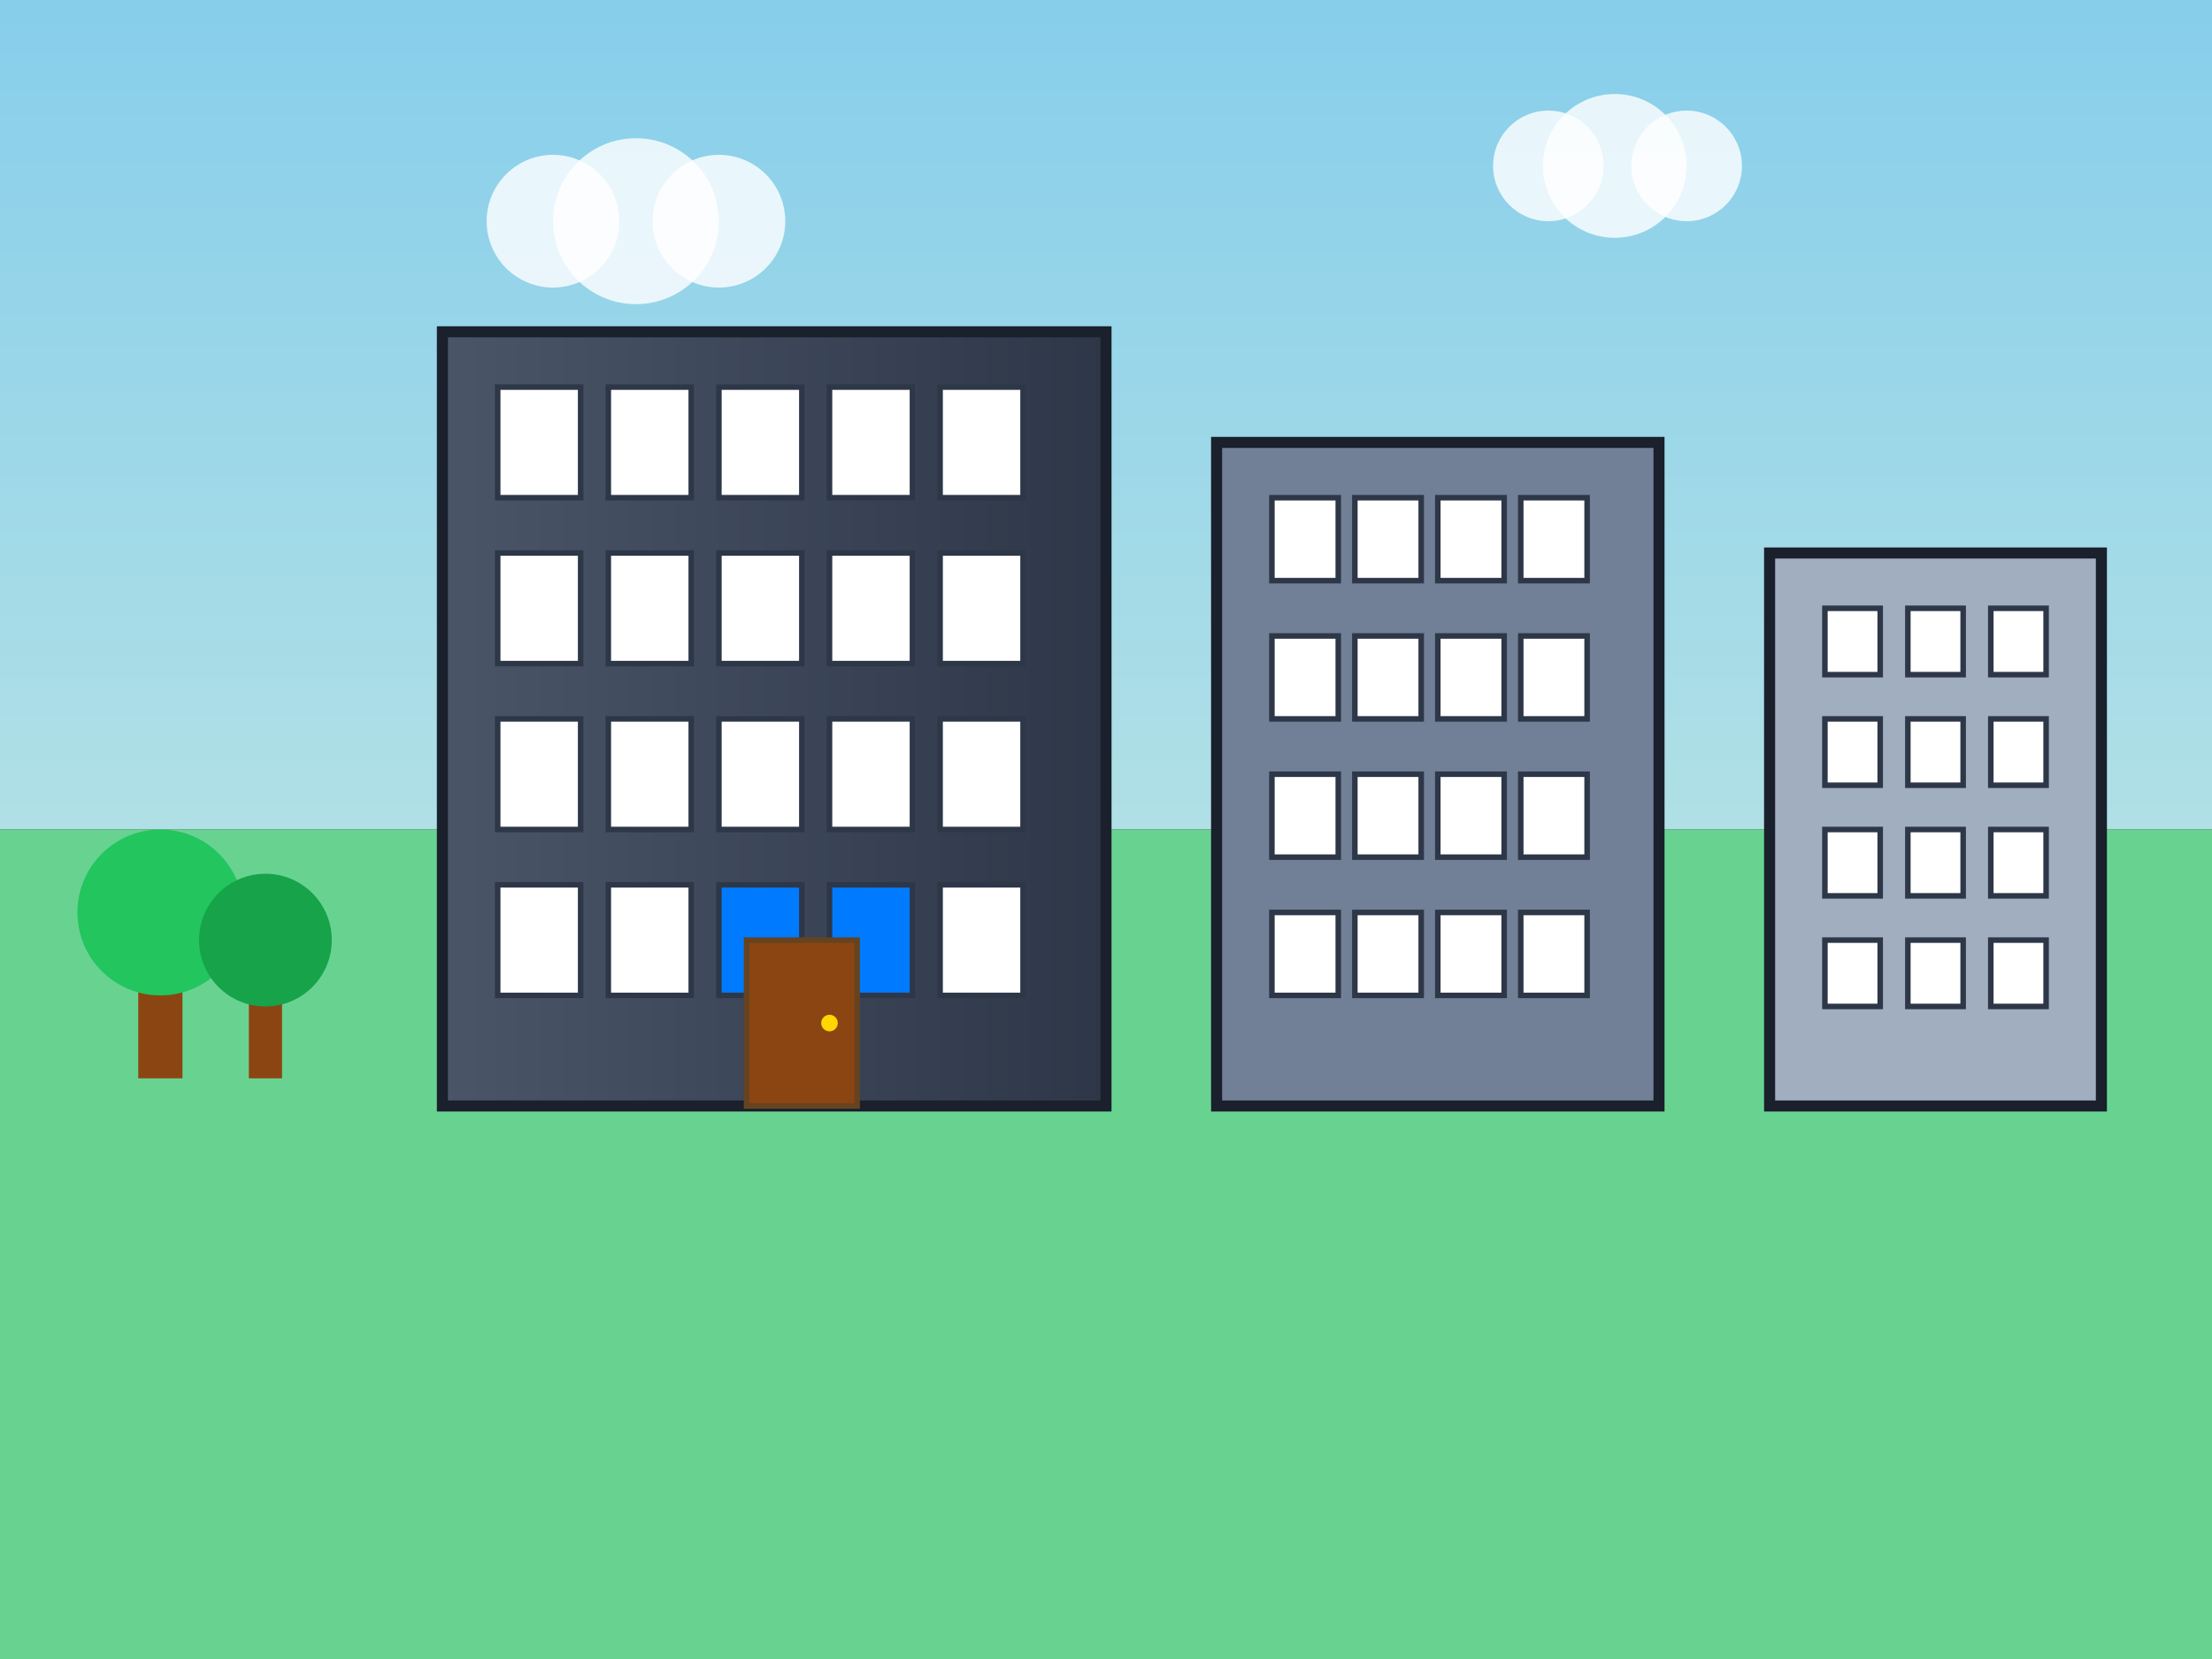 <svg width="400" height="300" viewBox="0 0 400 300" xmlns="http://www.w3.org/2000/svg">
  <rect x="0" y="0" width="400" height="300" fill="#333333" stroke="none"/>
  <defs>
    <linearGradient id="skyGradient" x1="0%" y1="0%" x2="0%" y2="100%">
      <stop offset="0%" style="stop-color:#87CEEB;stop-opacity:1" />
      <stop offset="100%" style="stop-color:#B0E0E6;stop-opacity:1" />
    </linearGradient>
    <linearGradient id="buildingGradient" x1="0%" y1="0%" x2="100%" y2="0%">
      <stop offset="0%" style="stop-color:#4A5568;stop-opacity:1" />
      <stop offset="100%" style="stop-color:#2D3748;stop-opacity:1" />
    </linearGradient>
  </defs>
  
  <!-- Sky background -->
  <rect width="400" height="150" fill="url(#skyGradient)"/>
  
  <!-- Ground -->
  <rect x="0" y="150" width="400" height="150" fill="#68D391"/>
  
  <!-- Main building -->
  <rect x="80" y="60" width="120" height="140" fill="url(#buildingGradient)" stroke="#1A202C" stroke-width="2"/>
  
  <!-- Building details -->
  <rect x="90" y="70" width="15" height="20" fill="#FFF" stroke="#2D3748" stroke-width="1"/>
  <rect x="110" y="70" width="15" height="20" fill="#FFF" stroke="#2D3748" stroke-width="1"/>
  <rect x="130" y="70" width="15" height="20" fill="#FFF" stroke="#2D3748" stroke-width="1"/>
  <rect x="150" y="70" width="15" height="20" fill="#FFF" stroke="#2D3748" stroke-width="1"/>
  <rect x="170" y="70" width="15" height="20" fill="#FFF" stroke="#2D3748" stroke-width="1"/>
  
  <rect x="90" y="100" width="15" height="20" fill="#FFF" stroke="#2D3748" stroke-width="1"/>
  <rect x="110" y="100" width="15" height="20" fill="#FFF" stroke="#2D3748" stroke-width="1"/>
  <rect x="130" y="100" width="15" height="20" fill="#FFF" stroke="#2D3748" stroke-width="1"/>
  <rect x="150" y="100" width="15" height="20" fill="#FFF" stroke="#2D3748" stroke-width="1"/>
  <rect x="170" y="100" width="15" height="20" fill="#FFF" stroke="#2D3748" stroke-width="1"/>
  
  <rect x="90" y="130" width="15" height="20" fill="#FFF" stroke="#2D3748" stroke-width="1"/>
  <rect x="110" y="130" width="15" height="20" fill="#FFF" stroke="#2D3748" stroke-width="1"/>
  <rect x="130" y="130" width="15" height="20" fill="#FFF" stroke="#2D3748" stroke-width="1"/>
  <rect x="150" y="130" width="15" height="20" fill="#FFF" stroke="#2D3748" stroke-width="1"/>
  <rect x="170" y="130" width="15" height="20" fill="#FFF" stroke="#2D3748" stroke-width="1"/>
  
  <rect x="90" y="160" width="15" height="20" fill="#FFF" stroke="#2D3748" stroke-width="1"/>
  <rect x="110" y="160" width="15" height="20" fill="#FFF" stroke="#2D3748" stroke-width="1"/>
  <rect x="130" y="160" width="15" height="20" fill="#007BFF" stroke="#2D3748" stroke-width="1"/>
  <rect x="150" y="160" width="15" height="20" fill="#007BFF" stroke="#2D3748" stroke-width="1"/>
  <rect x="170" y="160" width="15" height="20" fill="#FFF" stroke="#2D3748" stroke-width="1"/>
  
  <!-- Door -->
  <rect x="135" y="170" width="20" height="30" fill="#8B4513" stroke="#654321" stroke-width="1"/>
  <circle cx="150" cy="185" r="1.5" fill="#FFD700"/>
  
  <!-- Second building -->
  <rect x="220" y="80" width="80" height="120" fill="#718096" stroke="#1A202C" stroke-width="2"/>
  
  <!-- Second building windows -->
  <rect x="230" y="90" width="12" height="15" fill="#FFF" stroke="#2D3748" stroke-width="1"/>
  <rect x="245" y="90" width="12" height="15" fill="#FFF" stroke="#2D3748" stroke-width="1"/>
  <rect x="260" y="90" width="12" height="15" fill="#FFF" stroke="#2D3748" stroke-width="1"/>
  <rect x="275" y="90" width="12" height="15" fill="#FFF" stroke="#2D3748" stroke-width="1"/>
  
  <rect x="230" y="115" width="12" height="15" fill="#FFF" stroke="#2D3748" stroke-width="1"/>
  <rect x="245" y="115" width="12" height="15" fill="#FFF" stroke="#2D3748" stroke-width="1"/>
  <rect x="260" y="115" width="12" height="15" fill="#FFF" stroke="#2D3748" stroke-width="1"/>
  <rect x="275" y="115" width="12" height="15" fill="#FFF" stroke="#2D3748" stroke-width="1"/>
  
  <rect x="230" y="140" width="12" height="15" fill="#FFF" stroke="#2D3748" stroke-width="1"/>
  <rect x="245" y="140" width="12" height="15" fill="#FFF" stroke="#2D3748" stroke-width="1"/>
  <rect x="260" y="140" width="12" height="15" fill="#FFF" stroke="#2D3748" stroke-width="1"/>
  <rect x="275" y="140" width="12" height="15" fill="#FFF" stroke="#2D3748" stroke-width="1"/>
  
  <rect x="230" y="165" width="12" height="15" fill="#FFF" stroke="#2D3748" stroke-width="1"/>
  <rect x="245" y="165" width="12" height="15" fill="#FFF" stroke="#2D3748" stroke-width="1"/>
  <rect x="260" y="165" width="12" height="15" fill="#FFF" stroke="#2D3748" stroke-width="1"/>
  <rect x="275" y="165" width="12" height="15" fill="#FFF" stroke="#2D3748" stroke-width="1"/>
  
  <!-- Third smaller building -->
  <rect x="320" y="100" width="60" height="100" fill="#A0AEC0" stroke="#1A202C" stroke-width="2"/>
  
  <!-- Third building windows -->
  <rect x="330" y="110" width="10" height="12" fill="#FFF" stroke="#2D3748" stroke-width="1"/>
  <rect x="345" y="110" width="10" height="12" fill="#FFF" stroke="#2D3748" stroke-width="1"/>
  <rect x="360" y="110" width="10" height="12" fill="#FFF" stroke="#2D3748" stroke-width="1"/>
  
  <rect x="330" y="130" width="10" height="12" fill="#FFF" stroke="#2D3748" stroke-width="1"/>
  <rect x="345" y="130" width="10" height="12" fill="#FFF" stroke="#2D3748" stroke-width="1"/>
  <rect x="360" y="130" width="10" height="12" fill="#FFF" stroke="#2D3748" stroke-width="1"/>
  
  <rect x="330" y="150" width="10" height="12" fill="#FFF" stroke="#2D3748" stroke-width="1"/>
  <rect x="345" y="150" width="10" height="12" fill="#FFF" stroke="#2D3748" stroke-width="1"/>
  <rect x="360" y="150" width="10" height="12" fill="#FFF" stroke="#2D3748" stroke-width="1"/>
  
  <rect x="330" y="170" width="10" height="12" fill="#FFF" stroke="#2D3748" stroke-width="1"/>
  <rect x="345" y="170" width="10" height="12" fill="#FFF" stroke="#2D3748" stroke-width="1"/>
  <rect x="360" y="170" width="10" height="12" fill="#FFF" stroke="#2D3748" stroke-width="1"/>
  
  <!-- Trees -->
  <rect x="25" y="170" width="8" height="25" fill="#8B4513"/>
  <circle cx="29" cy="165" r="15" fill="#22C55E"/>
  
  <rect x="45" y="175" width="6" height="20" fill="#8B4513"/>
  <circle cx="48" cy="170" r="12" fill="#16A34A"/>
  
  <!-- Clouds -->
  <circle cx="100" cy="40" r="12" fill="#FFF" opacity="0.8"/>
  <circle cx="115" cy="40" r="15" fill="#FFF" opacity="0.8"/>
  <circle cx="130" cy="40" r="12" fill="#FFF" opacity="0.8"/>
  
  <circle cx="280" cy="30" r="10" fill="#FFF" opacity="0.8"/>
  <circle cx="292" cy="30" r="13" fill="#FFF" opacity="0.8"/>
  <circle cx="305" cy="30" r="10" fill="#FFF" opacity="0.8"/>
</svg>